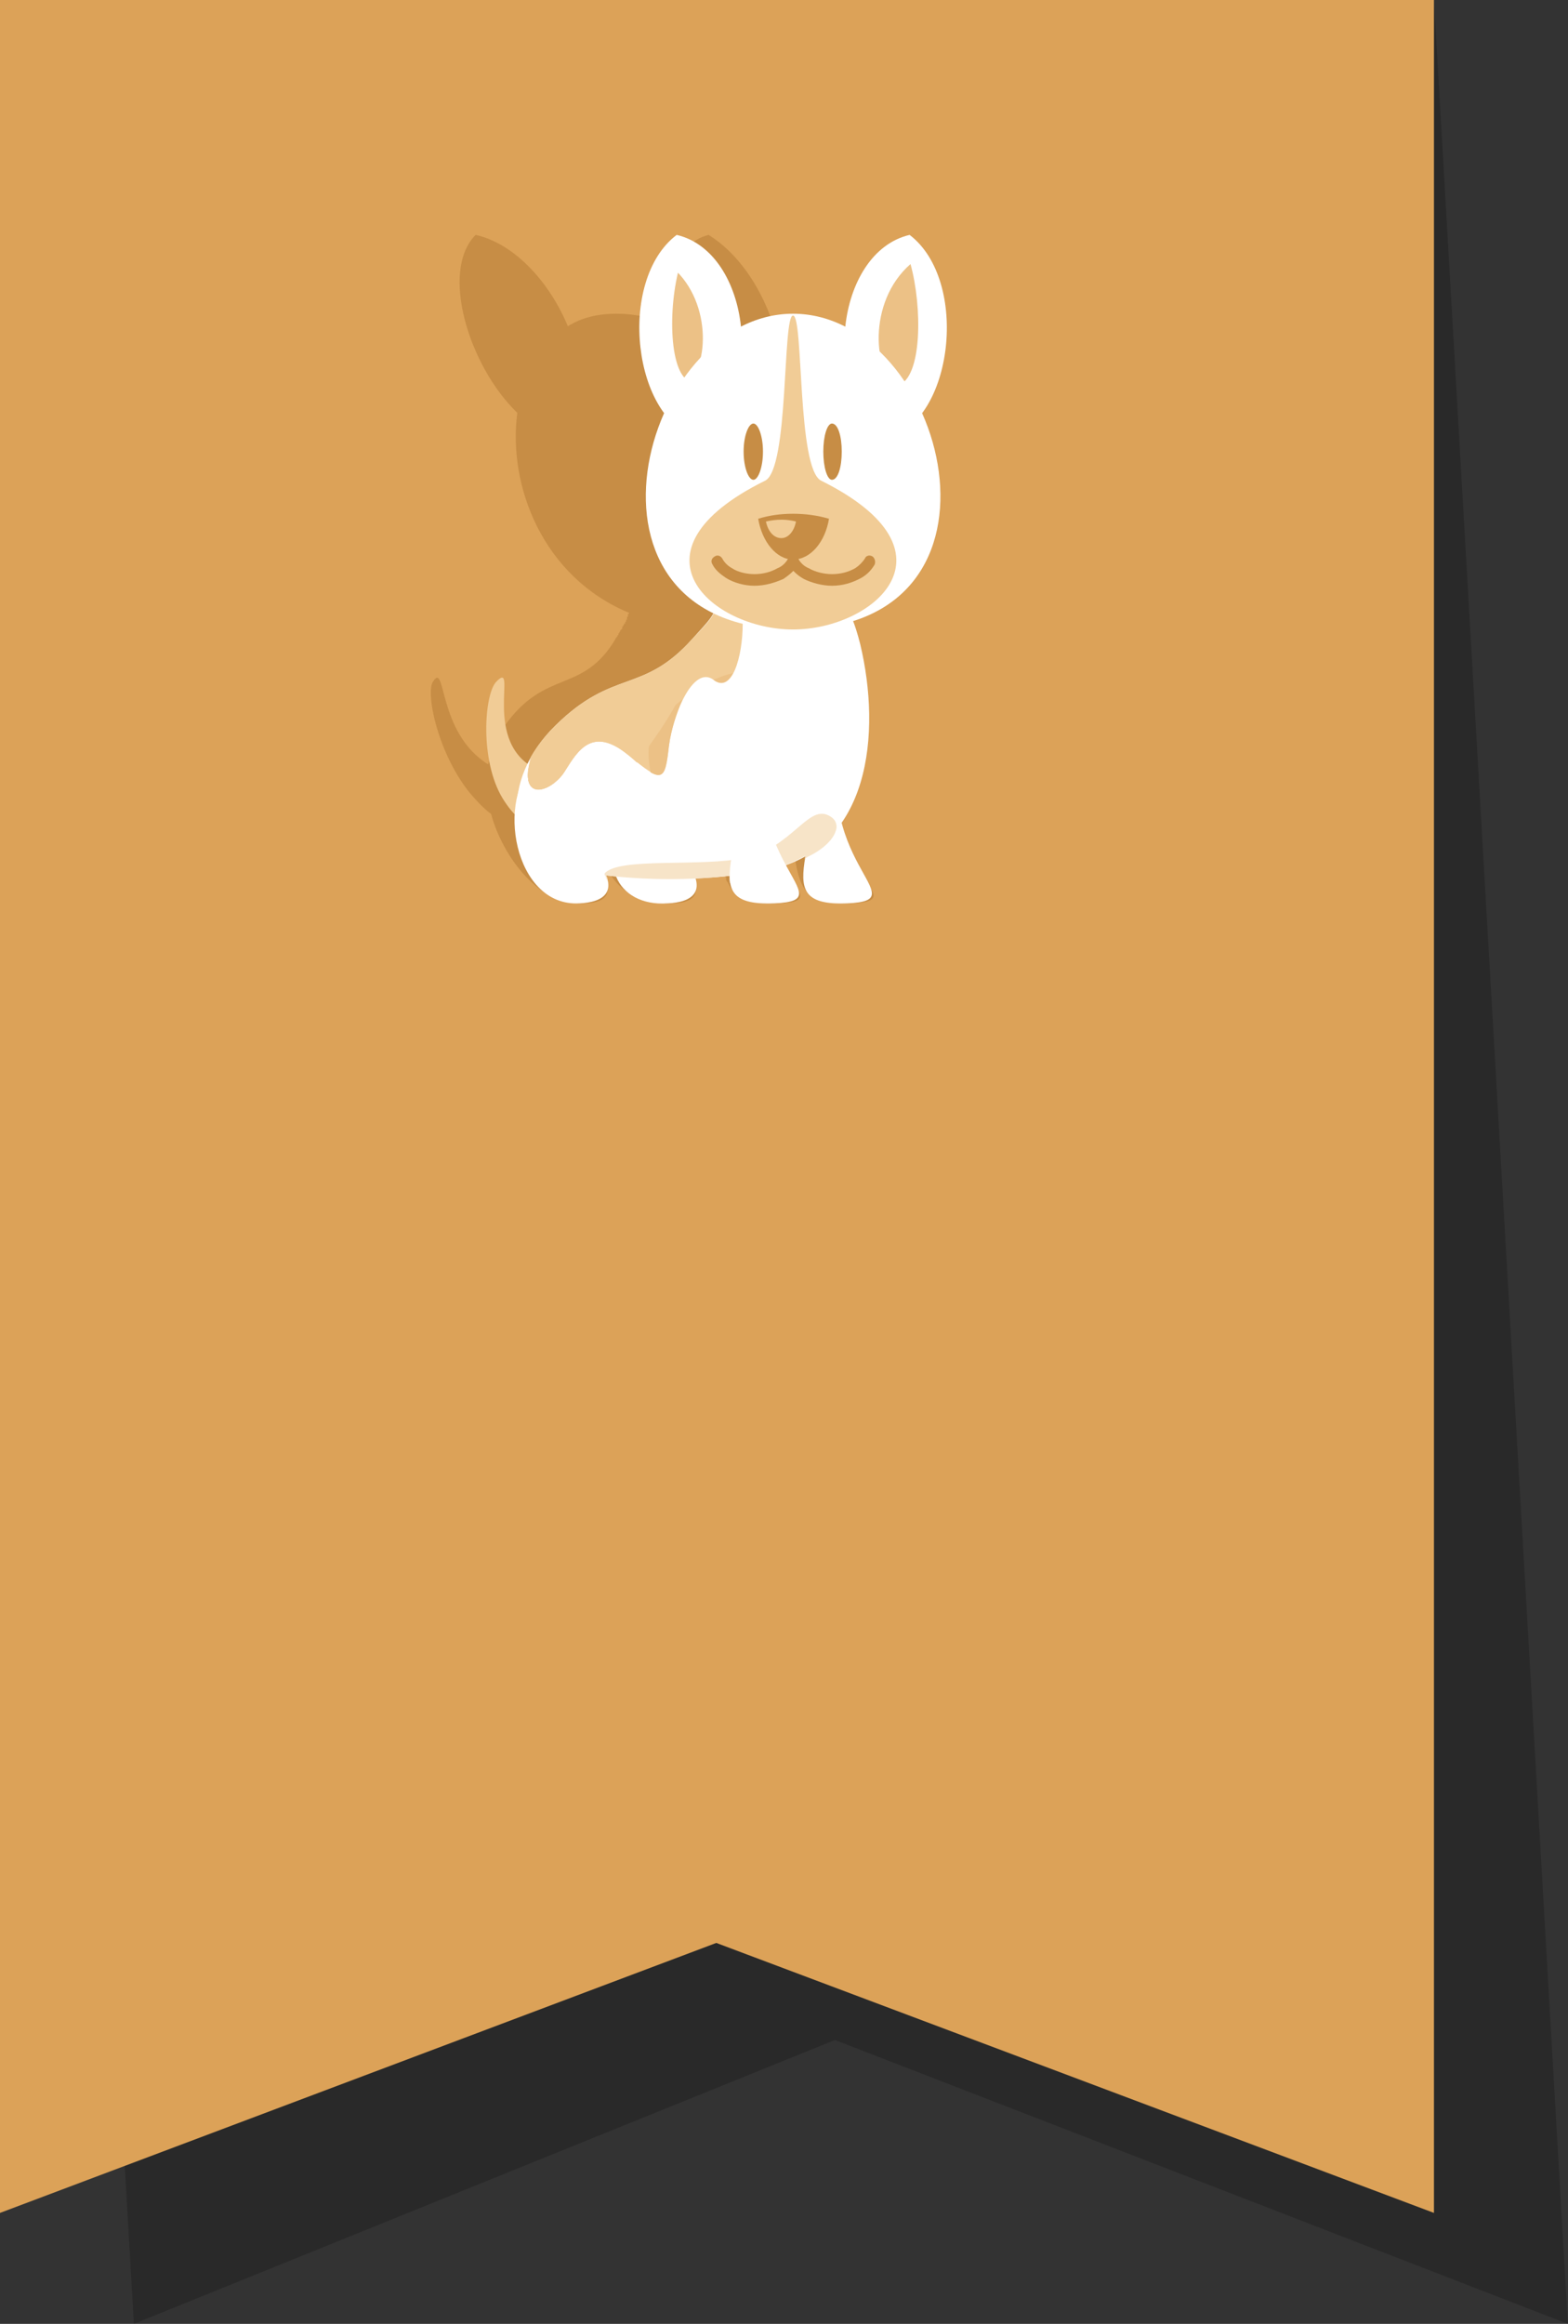 <svg width="68.867" height="102" viewBox="0 0 68.867 102" fill="none" xmlns="http://www.w3.org/2000/svg" xmlns:xlink="http://www.w3.org/1999/xlink">
	<rect x="0" y="0" width="68.867" height="102" fill="#333333" stroke="none"/>
	<desc>
			Created with Pixso.
	</desc>
	<defs/>
	<g opacity="0.2">
		<path id="&lt;Path&gt;" d="M0 0L62.98 0L68.86 102L36.67 89.54L5.88 102L0 0Z" fill="#000000" fill-opacity="1" fill-rule="nonzero"/>
	</g>
	<path id="&lt;Path&gt;" d="M0 0L62.98 0L62.98 97.13L31.46 85.28L0 97.13L0 0Z" fill="#DCA258" fill-opacity="1" fill-rule="nonzero"/>
	<path id="&lt;Path&gt;" d="M21.57 35.73C21.34 35.56 21.1 35.33 20.85 35.05C19.31 33.38 18.67 30.48 19.01 29.93C19.61 28.95 19.18 32.15 21.44 33.55C21.47 33.44 21.5 33.33 21.53 33.21C21.56 33.16 21.57 33.11 21.57 33.09L21.57 33.04L21.61 33L21.61 32.96L21.61 32.91L21.66 32.87L21.66 32.83L21.66 32.79L21.7 32.74L21.7 32.7L21.74 32.62L21.74 32.57L21.79 32.53L21.79 32.49L21.83 32.45L21.83 32.4L21.87 32.32L21.91 32.28L21.96 32.19C21.98 32.13 22 32.09 22 32.06C22.03 32.03 22.06 32 22.08 31.98C22.11 31.92 22.14 31.88 22.17 31.85C23.96 29.33 25.58 30.48 27.03 28.05L27.03 28.01L27.07 28.01L27.07 27.97L27.12 27.93L27.12 27.88L27.16 27.88L27.16 27.84L27.16 27.8L27.2 27.8L27.2 27.75L27.24 27.71L27.24 27.67L27.29 27.63L27.33 27.58L27.33 27.54L27.33 27.5L27.37 27.5L27.37 27.46L27.41 27.41L27.41 27.37L27.46 27.37L27.46 27.33L27.46 27.29L27.5 27.29L27.5 27.24L27.5 27.2L27.54 27.2L27.54 27.16L27.54 27.12L27.54 27.07L27.58 27.07L27.58 27.03L27.58 26.99L27.58 26.94L27.63 26.94L27.63 26.9C23.83 25.32 22.3 21.32 22.72 18.12C20.59 16.07 19.31 11.89 20.89 10.31C22.64 10.7 24.17 12.45 24.94 14.32C25.54 13.94 26.26 13.77 27.07 13.77C27.88 13.77 28.74 13.94 29.55 14.32C29.16 12.45 29.63 10.7 31.12 10.31C33.68 11.89 34.96 16.07 34.07 18.12C36.67 21.57 37.52 25.96 33.85 27.24C34.02 27.5 34.22 27.84 34.45 28.27C35.9 30.87 36.84 34.02 36.07 36.11C37.56 38.71 39.61 39.57 37.39 39.65C35.47 39.74 35.13 39.06 34.92 37.69L34.92 37.65L34.92 37.56L34.88 37.56C34.85 37.59 34.82 37.62 34.79 37.65L34.75 37.65C34.72 37.68 34.68 37.7 34.62 37.73C34.56 37.76 34.52 37.79 34.49 37.82L34.45 37.82C34.42 37.85 34.38 37.88 34.32 37.9C34.27 37.93 34.21 37.95 34.15 37.95L34.19 37.99C35.17 39.14 35.73 39.61 34.19 39.65C32.87 39.74 32.28 39.4 31.98 38.76C31.98 38.73 31.96 38.71 31.93 38.71L31.93 38.67L31.89 38.63L31.89 38.59C31.89 38.56 31.89 38.53 31.89 38.5L31.85 38.5L31.85 38.46L31.85 38.42L31.76 38.46L31.72 38.46L31.68 38.46L31.59 38.46L31.51 38.46L31.42 38.5L31.34 38.5L31.25 38.5L31.17 38.5L31.08 38.5L31 38.5L30.91 38.54L30.83 38.54L30.78 38.54L30.74 38.54L30.65 38.54L30.57 38.54L30.53 38.54L30.48 38.54L30.4 38.54C30.87 39.4 30.23 39.65 29.5 39.65C28.35 39.74 27.37 39.23 26.86 38.46C26.72 38.46 26.58 38.44 26.43 38.42L26.43 38.46L26.48 38.46L26.48 38.5L26.48 38.54L26.52 38.54L26.52 38.59L26.52 38.63L26.56 38.63L26.56 38.67C26.94 39.4 26.35 39.65 25.62 39.65C23.7 39.78 22.08 37.61 21.57 35.73Z" fill="#C78D45" fill-opacity="1" fill-rule="nonzero"/>
	<path id="&lt;Path&gt;" d="M22.08 35.05C21.06 33.38 21.27 30.48 21.79 29.93C22.81 28.86 21.06 32.66 23.66 33.81C25.62 34.71 23.96 38.07 22.08 35.05Z" fill="#F1CC96" fill-opacity="1" fill-rule="nonzero"/>
	<path id="&lt;Path&gt;" d="M37.18 25.2C36.2 28.78 36.8 24.39 37.78 28.27C38.71 32.15 38.25 37.31 33.68 38.2C30.74 38.76 27.88 38.63 25.54 38.29C21.96 37.73 22 34.19 24.39 31.85C26.95 29.33 28.22 30.48 30.4 28.05C31.76 26.52 31.76 27.03 31.34 21.61C30.91 16.24 40.59 14.19 37.18 25.2Z" fill="#FFFFFF" fill-opacity="1" fill-rule="nonzero"/>
	<path id="&lt;Path&gt;" d="M35.56 31.64C36.8 36.71 33.26 39.82 37.22 39.65C40.38 39.52 35.39 37.86 37.09 31.72C37.69 29.5 35.26 30.31 35.56 31.64Z" fill="#FFFFFF" fill-opacity="1" fill-rule="nonzero"/>
	<path id="&lt;Path&gt;" d="M30.23 30.53C26.65 33.13 30.06 34.19 27.88 36.07C26.09 37.61 27.03 39.82 29.33 39.65C30.31 39.61 31.29 39.18 29.93 37.52C29.42 36.84 30.06 35.69 31.25 34.24C35.22 29.29 33 28.52 30.23 30.53Z" fill="#FFFFFF" fill-opacity="1" fill-rule="nonzero"/>
	<path id="&lt;Path&gt;" d="M27.97 30.06C24.43 32.66 25.75 31.55 23.58 33.43C21.74 34.96 22.55 39.82 25.45 39.65C26.43 39.61 27.41 39.18 26.05 37.52C25.54 36.84 26.18 35.69 27.37 34.24C31.34 29.29 30.74 28.05 27.97 30.06Z" fill="#FFFFFF" fill-opacity="1" fill-rule="nonzero"/>
	<path id="&lt;Path&gt;" d="M36.71 36.45C35.99 37.31 35 37.9 33.68 38.2C31.17 38.67 28.69 38.67 26.56 38.42C26.56 38.39 26.56 38.36 26.56 38.33C27.2 37.61 30.83 38.07 32.74 37.65C34.71 37.22 35.47 35.39 36.33 35.77C36.67 35.9 36.8 36.16 36.71 36.45Z" fill="#F7E4C8" fill-opacity="1" fill-rule="nonzero"/>
	<path id="&lt;Path&gt;" d="M35.69 35.86C35.56 36.54 35.43 37.14 35.35 37.69C35.4 37.66 35.45 37.63 35.47 37.61C36.58 37.09 37.18 36.16 36.33 35.77C36.11 35.69 35.9 35.73 35.69 35.86Z" fill="#F7E4C8" fill-opacity="1" fill-rule="nonzero"/>
	<path id="&lt;Path&gt;" d="M32.1 37.78C32.06 38.16 32.02 38.5 32.06 38.76C33 38.5 33.9 38.25 34.54 37.99C34.39 37.73 34.24 37.43 34.07 37.09C33.73 37.35 33.26 37.56 32.74 37.65C32.55 37.7 32.33 37.75 32.1 37.78Z" fill="#F7E4C8" fill-opacity="1" fill-rule="nonzero"/>
	<path id="&lt;Path&gt;" d="M26.69 38.67C26.69 38.56 26.65 38.44 26.56 38.33C26.59 38.47 26.63 38.59 26.69 38.67Z" fill="#F7E4C8" fill-opacity="1" fill-rule="nonzero"/>
	<path id="&lt;Path&gt;" d="M32.32 31.64C33.55 36.71 30.02 39.82 34.02 39.65C37.18 39.52 32.19 37.86 33.85 31.72C34.45 29.5 32.02 30.31 32.32 31.64Z" fill="#FFFFFF" fill-opacity="1" fill-rule="nonzero"/>
	<path id="&lt;Path&gt;" d="M23.24 33.6C23.38 33.68 23.52 33.75 23.66 33.81C23.96 33.98 24.17 34.15 24.34 34.36C23.75 34.83 22.98 34.83 23.24 33.6Z" fill="#B97D31" fill-opacity="1" fill-rule="nonzero"/>
	<path id="&lt;Path&gt;" d="M23.32 33.21C23.6 32.73 23.96 32.27 24.39 31.85C26.94 29.33 28.22 30.48 30.4 28.05C31.08 27.33 31.42 27.03 31.55 26.35C31.61 26.38 31.65 26.4 31.68 26.43C31.93 26.65 32.28 26.86 32.62 26.99C32.62 27.1 32.62 27.23 32.62 27.37C32.62 28.82 32.15 30.48 31.34 29.84C30.48 29.2 29.59 31.21 29.38 32.74C29.21 34.32 29.12 34.41 27.58 33.13C26.01 31.85 25.37 32.96 24.81 33.85C24.3 34.71 22.72 35.34 23.32 33.21Z" fill="#F1CC96" fill-opacity="1" fill-rule="nonzero"/>
	<path id="&lt;Compound Path&gt;" d="M29.38 32.74C29.25 33.85 29.16 34.24 28.57 33.9C28.44 33 28.22 32.06 29.97 30.7C29.72 31.29 29.46 32.06 29.38 32.74ZM31.34 29.84C31.65 29.7 31.93 29.6 32.19 29.55C31.98 29.93 31.68 30.1 31.34 29.84Z" fill="#ECC186" fill-opacity="1" fill-rule="evenodd"/>
	<path id="&lt;Path&gt;" d="M27.97 30.06C24.43 32.66 25.75 31.55 23.58 33.43C23.43 33.54 23.31 33.67 23.19 33.81C23.06 35.22 24.34 34.62 24.81 33.85C25.37 32.96 26.01 31.85 27.58 33.13C27.73 33.24 27.85 33.36 27.97 33.47C31.25 29.16 30.57 28.18 27.97 30.06Z" fill="#F1CC96" fill-opacity="1" fill-rule="nonzero"/>
	<path id="&lt;Path&gt;" d="M39.95 10.31C36.67 11.08 36.03 17.27 38.97 19.23C41.87 18.5 42.59 12.32 39.95 10.31Z" fill="#FFFFFF" fill-opacity="1" fill-rule="nonzero"/>
	<path id="&lt;Path&gt;" d="M39.99 11.59C38.07 13.26 38.37 16.45 39.44 16.92C40.51 16.58 40.51 13.47 39.99 11.59Z" fill="#ECC186" fill-opacity="1" fill-rule="nonzero"/>
	<path id="&lt;Path&gt;" d="M29.72 10.31C33 11.08 33.64 17.27 30.7 19.23C27.8 18.5 27.07 12.32 29.72 10.31Z" fill="#FFFFFF" fill-opacity="1" fill-rule="nonzero"/>
	<path id="&lt;Path&gt;" d="M29.67 11.59C31.59 13.26 31.29 16.45 30.23 16.92C29.16 16.58 29.12 13.47 29.67 11.59Z" fill="#ECC186" fill-opacity="1" fill-rule="nonzero"/>
	<path id="&lt;Path&gt;" d="M30.23 16.92C29.16 16.58 29.12 13.47 29.67 11.59C31.59 13.26 31.29 16.45 30.23 16.92Z" stroke="#FFFFFF" stroke-opacity="1" stroke-width="0.4"/>
	<path id="&lt;Path&gt;" d="M34.83 13.77C41.53 13.77 45.2 27.63 34.83 27.63C24.47 27.63 28.14 13.77 34.83 13.77Z" fill="#FFFFFF" fill-opacity="1" fill-rule="nonzero"/>
	<path id="&lt;Path&gt;" d="M34.83 27.63C31.29 27.63 27.29 24.22 33.6 21.1C34.66 20.59 34.36 13.85 34.83 13.85C35.3 13.85 35 20.59 36.07 21.1C42.34 24.22 38.37 27.63 34.83 27.63Z" fill="#F1CC96" fill-opacity="1" fill-rule="nonzero"/>
	<path id="&lt;Path&gt;" d="M33.3 22.77C33.78 22.62 34.29 22.55 34.83 22.55C35.37 22.55 35.9 22.62 36.41 22.77C36.24 23.79 35.6 24.56 34.83 24.56C34.11 24.56 33.47 23.79 33.3 22.77Z" fill="#C78D45" fill-opacity="1" fill-rule="nonzero"/>
	<path id="&lt;Path&gt;" d="M33.64 22.89C33.87 22.84 34.09 22.81 34.32 22.81C34.55 22.81 34.76 22.84 34.96 22.89C34.88 23.32 34.62 23.62 34.32 23.62C33.98 23.62 33.73 23.32 33.64 22.89Z" fill="#F1CC96" fill-opacity="1" fill-rule="nonzero"/>
	<path id="&lt;Path&gt;" d="M34.62 24.51C34.71 24.39 34.88 24.34 34.96 24.43C35.09 24.51 35.13 24.64 35.05 24.77C34.92 25.03 34.66 25.24 34.41 25.41C34.02 25.58 33.6 25.71 33.13 25.71C32.7 25.71 32.23 25.58 31.89 25.37C31.64 25.2 31.42 25.03 31.29 24.77C31.21 24.64 31.25 24.51 31.38 24.43C31.51 24.34 31.64 24.39 31.72 24.51C31.81 24.68 31.95 24.83 32.15 24.94C32.4 25.11 32.79 25.2 33.13 25.2C33.51 25.2 33.85 25.11 34.15 24.94C34.35 24.86 34.51 24.71 34.62 24.51Z" fill="#C78D45" fill-opacity="1" fill-rule="nonzero"/>
	<path id="&lt;Path&gt;" d="M34.62 24.77C34.58 24.64 34.62 24.51 34.71 24.43C34.83 24.34 35 24.39 35.05 24.51C35.16 24.71 35.32 24.86 35.52 24.94C35.81 25.11 36.2 25.2 36.54 25.2C36.92 25.2 37.26 25.11 37.56 24.94C37.73 24.83 37.88 24.68 37.99 24.51C38.03 24.39 38.2 24.34 38.33 24.43C38.42 24.51 38.46 24.64 38.42 24.77C38.27 25.03 38.07 25.23 37.82 25.37C37.43 25.58 37.01 25.71 36.54 25.71C36.11 25.71 35.64 25.58 35.3 25.41C35 25.24 34.79 25.03 34.62 24.77Z" fill="#C78D45" fill-opacity="1" fill-rule="nonzero"/>
	<path id="&lt;Path&gt;" d="M33.09 21.06C33.3 21.06 33.51 20.51 33.51 19.82C33.51 19.14 33.3 18.59 33.09 18.59C32.87 18.59 32.66 19.14 32.66 19.82C32.66 20.51 32.87 21.06 33.09 21.06Z" fill="#C78D45" fill-opacity="1" fill-rule="nonzero"/>
	<path id="&lt;Path&gt;" d="M36.54 21.06C36.8 21.06 36.97 20.51 36.97 19.82C36.97 19.14 36.8 18.59 36.54 18.59C36.33 18.59 36.16 19.14 36.16 19.82C36.16 20.51 36.33 21.06 36.54 21.06Z" fill="#C78D45" fill-opacity="1" fill-rule="nonzero"/>
</svg>
